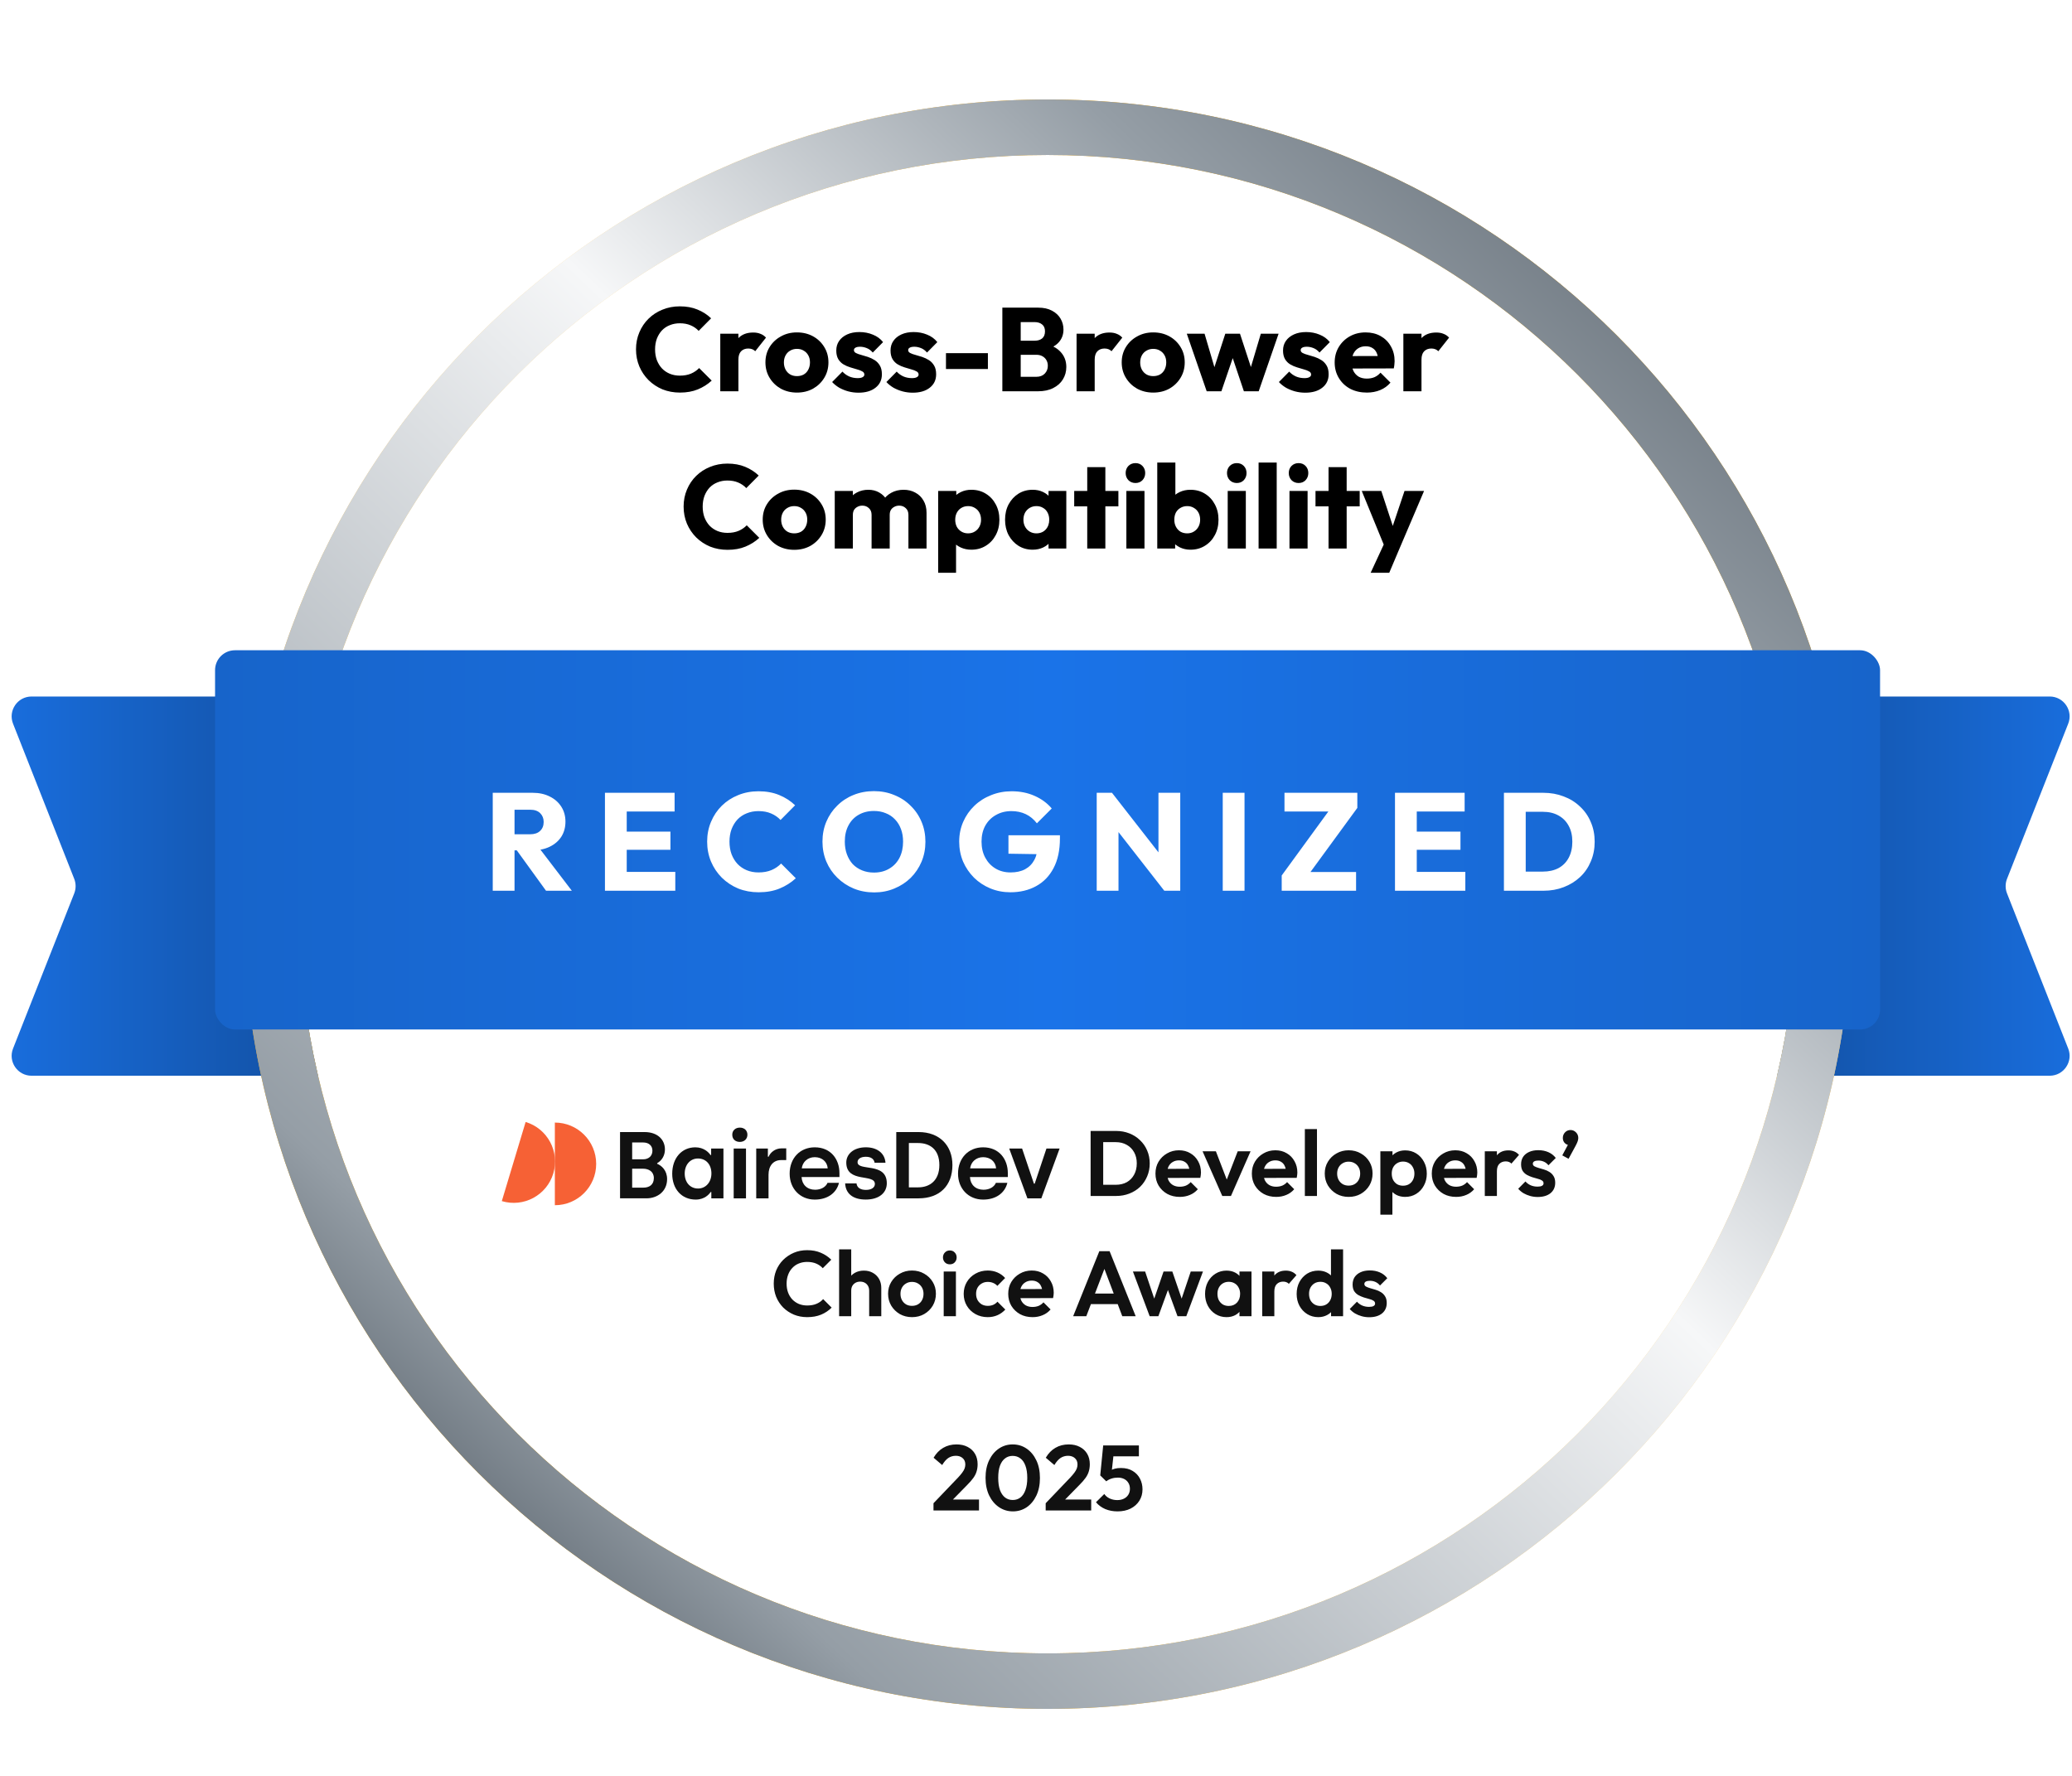 <?xml version="1.0"?>
<svg xmlns="http://www.w3.org/2000/svg" width="224" height="192" viewBox="0 0 224 192" fill="none">
<path d="M50.599 75.303C51.787 75.303 52.75 76.266 52.75 77.454L52.75 114.152C52.75 115.34 51.787 116.303 50.599 116.303L3.411 116.303C1.893 116.303 0.853 114.774 1.41 113.363L8.024 96.592C8.224 96.085 8.224 95.521 8.024 95.014L1.41 78.243C0.853 76.831 1.893 75.303 3.411 75.303L50.599 75.303Z" fill="url(#paint0_linear_5853_171581)"/>
<path d="M174.401 116.303C173.213 116.303 172.25 115.34 172.25 114.152L172.25 77.454C172.25 76.266 173.213 75.303 174.401 75.303L221.589 75.303C223.107 75.303 224.147 76.831 223.59 78.243L216.976 95.013C216.776 95.521 216.776 96.085 216.976 96.592L223.59 113.363C224.147 114.774 223.107 116.303 221.589 116.303L174.401 116.303Z" fill="url(#paint1_linear_5853_171581)"/>
<g filter="url(#filter0_dd_5853_171581)">
<path d="M194.25 91.303C194.25 136.038 157.985 172.303 113.25 172.303C68.515 172.303 32.25 136.038 32.25 91.303C32.25 46.568 68.515 10.303 113.25 10.303C157.985 10.303 194.25 46.568 194.25 91.303Z" fill="white"/>
</g>
<g filter="url(#filter1_dd_5853_171581)">
<path d="M194.25 91.303C194.25 46.568 157.985 10.303 113.25 10.303C68.515 10.303 32.25 46.568 32.25 91.303C32.25 136.038 68.515 172.303 113.25 172.303C157.985 172.303 194.25 136.038 194.25 91.303ZM200.25 91.303C200.25 139.352 161.299 178.303 113.25 178.303C65.201 178.303 26.25 139.352 26.25 91.303C26.25 43.254 65.201 4.303 113.25 4.303C161.299 4.303 200.25 43.254 200.25 91.303Z" fill="url(#paint2_linear_5853_171581)"/>
<path d="M194.25 91.303C194.25 46.568 157.985 10.303 113.25 10.303C68.515 10.303 32.25 46.568 32.25 91.303C32.25 136.038 68.515 172.303 113.25 172.303C157.985 172.303 194.25 136.038 194.25 91.303ZM200.25 91.303C200.25 139.352 161.299 178.303 113.25 178.303C65.201 178.303 26.25 139.352 26.25 91.303C26.25 43.254 65.201 4.303 113.25 4.303C161.299 4.303 200.25 43.254 200.25 91.303Z" fill="url(#paint3_linear_5853_171581)"/>
</g>
<rect x="23.25" y="70.303" width="180" height="41" rx="2.151" fill="url(#paint4_linear_5853_171581)"/>
<path d="M55.07 91.938V90.198H57.305C57.775 90.198 58.135 90.078 58.385 89.838C58.645 89.598 58.775 89.273 58.775 88.863C58.775 88.483 58.65 88.168 58.4 87.918C58.15 87.668 57.79 87.543 57.32 87.543H55.07V85.713H57.59C58.29 85.713 58.905 85.848 59.435 86.118C59.965 86.378 60.38 86.743 60.68 87.213C60.98 87.683 61.13 88.223 61.13 88.833C61.13 89.453 60.98 89.998 60.68 90.468C60.38 90.928 59.96 91.288 59.42 91.548C58.88 91.808 58.245 91.938 57.515 91.938H55.07ZM53.27 96.303V85.713H55.625V96.303H53.27ZM59.03 96.303L55.73 91.743L57.89 91.158L61.82 96.303H59.03ZM65.4 96.303V85.713H67.755V96.303H65.4ZM67.2 96.303V94.263H73.005V96.303H67.2ZM67.2 91.878V89.913H72.48V91.878H67.2ZM67.2 87.738V85.713H72.93V87.738H67.2ZM82.013 96.468C81.223 96.468 80.488 96.333 79.808 96.063C79.138 95.783 78.548 95.393 78.038 94.893C77.538 94.393 77.148 93.813 76.868 93.153C76.588 92.483 76.448 91.763 76.448 90.993C76.448 90.223 76.588 89.508 76.868 88.848C77.148 88.178 77.538 87.598 78.038 87.108C78.538 86.618 79.123 86.238 79.793 85.968C80.473 85.688 81.208 85.548 81.998 85.548C82.838 85.548 83.583 85.683 84.233 85.953C84.893 86.223 85.468 86.593 85.958 87.063L84.383 88.653C84.103 88.353 83.763 88.118 83.363 87.948C82.973 87.778 82.518 87.693 81.998 87.693C81.538 87.693 81.113 87.773 80.723 87.933C80.343 88.083 80.013 88.303 79.733 88.593C79.463 88.883 79.248 89.233 79.088 89.643C78.938 90.053 78.863 90.503 78.863 90.993C78.863 91.493 78.938 91.948 79.088 92.358C79.248 92.768 79.463 93.118 79.733 93.408C80.013 93.698 80.343 93.923 80.723 94.083C81.113 94.243 81.538 94.323 81.998 94.323C82.538 94.323 83.008 94.238 83.408 94.068C83.808 93.898 84.153 93.663 84.443 93.363L86.033 94.953C85.523 95.423 84.938 95.793 84.278 96.063C83.628 96.333 82.873 96.468 82.013 96.468ZM94.51 96.483C93.71 96.483 92.97 96.343 92.29 96.063C91.62 95.783 91.03 95.393 90.52 94.893C90.01 94.393 89.615 93.813 89.335 93.153C89.055 92.483 88.915 91.763 88.915 90.993C88.915 90.213 89.055 89.493 89.335 88.833C89.615 88.173 90.005 87.598 90.505 87.108C91.005 86.608 91.59 86.223 92.26 85.953C92.94 85.673 93.68 85.533 94.48 85.533C95.27 85.533 96 85.673 96.67 85.953C97.35 86.223 97.94 86.608 98.44 87.108C98.95 87.598 99.345 88.178 99.625 88.848C99.905 89.508 100.045 90.228 100.045 91.008C100.045 91.778 99.905 92.498 99.625 93.168C99.345 93.828 98.955 94.408 98.455 94.908C97.955 95.398 97.365 95.783 96.685 96.063C96.015 96.343 95.29 96.483 94.51 96.483ZM94.48 94.338C95.11 94.338 95.66 94.198 96.13 93.918C96.61 93.638 96.98 93.248 97.24 92.748C97.5 92.238 97.63 91.653 97.63 90.993C97.63 90.493 97.555 90.043 97.405 89.643C97.255 89.233 97.04 88.883 96.76 88.593C96.48 88.293 96.145 88.068 95.755 87.918C95.375 87.758 94.95 87.678 94.48 87.678C93.85 87.678 93.295 87.818 92.815 88.098C92.345 88.368 91.98 88.753 91.72 89.253C91.46 89.743 91.33 90.323 91.33 90.993C91.33 91.493 91.405 91.948 91.555 92.358C91.705 92.768 91.915 93.123 92.185 93.423C92.465 93.713 92.8 93.938 93.19 94.098C93.58 94.258 94.01 94.338 94.48 94.338ZM109.232 96.468C108.462 96.468 107.737 96.328 107.057 96.048C106.387 95.768 105.802 95.383 105.302 94.893C104.802 94.393 104.407 93.813 104.117 93.153C103.837 92.483 103.697 91.763 103.697 90.993C103.697 90.223 103.842 89.508 104.132 88.848C104.422 88.188 104.822 87.613 105.332 87.123C105.852 86.623 106.457 86.238 107.147 85.968C107.837 85.688 108.577 85.548 109.367 85.548C110.277 85.548 111.102 85.713 111.842 86.043C112.592 86.373 113.212 86.828 113.702 87.408L112.097 89.013C111.757 88.573 111.357 88.243 110.897 88.023C110.437 87.803 109.917 87.693 109.337 87.693C108.717 87.693 108.162 87.833 107.672 88.113C107.182 88.383 106.797 88.768 106.517 89.268C106.247 89.758 106.112 90.333 106.112 90.993C106.112 91.653 106.247 92.233 106.517 92.733C106.787 93.233 107.157 93.623 107.627 93.903C108.097 94.183 108.637 94.323 109.247 94.323C109.867 94.323 110.392 94.208 110.822 93.978C111.262 93.738 111.597 93.398 111.827 92.958C112.067 92.508 112.187 91.963 112.187 91.323L113.747 92.373L109.022 92.298V90.303H114.587V90.648C114.587 91.918 114.357 92.988 113.897 93.858C113.447 94.718 112.817 95.368 112.007 95.808C111.207 96.248 110.282 96.468 109.232 96.468ZM118.564 96.303V85.713H120.214L120.919 87.828V96.303H118.564ZM125.869 96.303L119.629 88.308L120.214 85.713L126.454 93.708L125.869 96.303ZM125.869 96.303L125.239 94.188V85.713H127.594V96.303H125.869ZM132.188 96.303V85.713H134.543V96.303H132.188ZM138.563 94.653L143.888 87.348H146.738L141.398 94.653H138.563ZM138.563 96.303V94.653L140.123 94.278H146.603V96.303H138.563ZM138.863 87.738V85.713H146.738V87.348L145.148 87.738H138.863ZM150.809 96.303V85.713H153.164V96.303H150.809ZM152.609 96.303V94.263H158.414V96.303H152.609ZM152.609 91.878V89.913H157.889V91.878H152.609ZM152.609 87.738V85.713H158.339V87.738H152.609ZM164.177 96.303V94.233H166.802C167.442 94.233 168.002 94.108 168.482 93.858C168.962 93.598 169.332 93.223 169.592 92.733C169.852 92.243 169.982 91.663 169.982 90.993C169.982 90.323 169.847 89.748 169.577 89.268C169.317 88.788 168.947 88.418 168.467 88.158C167.997 87.898 167.442 87.768 166.802 87.768H164.102V85.713H166.832C167.632 85.713 168.367 85.843 169.037 86.103C169.717 86.353 170.307 86.718 170.807 87.198C171.317 87.668 171.707 88.228 171.977 88.878C172.257 89.518 172.397 90.228 172.397 91.008C172.397 91.778 172.257 92.488 171.977 93.138C171.707 93.788 171.322 94.348 170.822 94.818C170.322 95.288 169.732 95.653 169.052 95.913C168.382 96.173 167.652 96.303 166.862 96.303H164.177ZM162.587 96.303V85.713H164.942V96.303H162.587Z" fill="white"/>
<path d="M118.835 129.303V128.093H120.625C121.078 128.093 121.475 127.999 121.815 127.813C122.155 127.619 122.418 127.349 122.605 127.003C122.798 126.656 122.895 126.246 122.895 125.773C122.895 125.313 122.798 124.913 122.605 124.573C122.411 124.226 122.145 123.959 121.805 123.773C121.465 123.579 121.071 123.483 120.625 123.483H118.805V122.273H120.645C121.165 122.273 121.645 122.359 122.085 122.533C122.531 122.706 122.918 122.953 123.245 123.273C123.578 123.586 123.835 123.956 124.015 124.383C124.201 124.809 124.295 125.276 124.295 125.783C124.295 126.289 124.201 126.759 124.015 127.193C123.835 127.619 123.581 127.993 123.255 128.313C122.928 128.626 122.541 128.869 122.095 129.043C121.655 129.216 121.178 129.303 120.665 129.303H118.835ZM117.905 129.303V122.273H119.265V129.303H117.905ZM127.545 129.403C127.039 129.403 126.589 129.296 126.195 129.083C125.802 128.863 125.489 128.563 125.255 128.183C125.029 127.803 124.915 127.369 124.915 126.883C124.915 126.403 125.025 125.976 125.245 125.603C125.472 125.223 125.779 124.923 126.165 124.703C126.552 124.476 126.982 124.363 127.455 124.363C127.922 124.363 128.332 124.469 128.685 124.683C129.045 124.889 129.325 125.176 129.525 125.543C129.732 125.903 129.835 126.313 129.835 126.773C129.835 126.859 129.829 126.949 129.815 127.043C129.809 127.129 129.792 127.229 129.765 127.343L125.705 127.353V126.373L129.155 126.363L128.625 126.773C128.612 126.486 128.559 126.246 128.465 126.053C128.379 125.859 128.249 125.713 128.075 125.613C127.909 125.506 127.702 125.453 127.455 125.453C127.195 125.453 126.969 125.513 126.775 125.633C126.582 125.746 126.432 125.909 126.325 126.123C126.225 126.329 126.175 126.576 126.175 126.863C126.175 127.156 126.229 127.413 126.335 127.633C126.449 127.846 126.609 128.013 126.815 128.133C127.022 128.246 127.262 128.303 127.535 128.303C127.782 128.303 128.005 128.263 128.205 128.183C128.405 128.096 128.579 127.969 128.725 127.803L129.495 128.573C129.262 128.846 128.975 129.053 128.635 129.193C128.302 129.333 127.939 129.403 127.545 129.403ZM132.137 129.303L130.007 124.473H131.447L132.977 128.453H132.267L133.807 124.473H135.197L133.077 129.303H132.137ZM137.965 129.403C137.459 129.403 137.009 129.296 136.615 129.083C136.222 128.863 135.909 128.563 135.675 128.183C135.449 127.803 135.335 127.369 135.335 126.883C135.335 126.403 135.445 125.976 135.665 125.603C135.892 125.223 136.199 124.923 136.585 124.703C136.972 124.476 137.402 124.363 137.875 124.363C138.342 124.363 138.752 124.469 139.105 124.683C139.465 124.889 139.745 125.176 139.945 125.543C140.152 125.903 140.255 126.313 140.255 126.773C140.255 126.859 140.249 126.949 140.235 127.043C140.229 127.129 140.212 127.229 140.185 127.343L136.125 127.353V126.373L139.575 126.363L139.045 126.773C139.032 126.486 138.979 126.246 138.885 126.053C138.799 125.859 138.669 125.713 138.495 125.613C138.329 125.506 138.122 125.453 137.875 125.453C137.615 125.453 137.389 125.513 137.195 125.633C137.002 125.746 136.852 125.909 136.745 126.123C136.645 126.329 136.595 126.576 136.595 126.863C136.595 127.156 136.649 127.413 136.755 127.633C136.869 127.846 137.029 128.013 137.235 128.133C137.442 128.246 137.682 128.303 137.955 128.303C138.202 128.303 138.425 128.263 138.625 128.183C138.825 128.096 138.999 127.969 139.145 127.803L139.915 128.573C139.682 128.846 139.395 129.053 139.055 129.193C138.722 129.333 138.359 129.403 137.965 129.403ZM141.065 129.303V122.073H142.375V129.303H141.065ZM145.806 129.403C145.319 129.403 144.879 129.293 144.486 129.073C144.099 128.846 143.789 128.543 143.556 128.163C143.329 127.776 143.216 127.346 143.216 126.873C143.216 126.399 143.329 125.976 143.556 125.603C143.783 125.223 144.093 124.923 144.486 124.703C144.879 124.476 145.316 124.363 145.796 124.363C146.289 124.363 146.729 124.476 147.116 124.703C147.509 124.923 147.819 125.223 148.046 125.603C148.273 125.976 148.386 126.399 148.386 126.873C148.386 127.346 148.273 127.776 148.046 128.163C147.819 128.543 147.509 128.846 147.116 129.073C146.729 129.293 146.293 129.403 145.806 129.403ZM145.796 128.183C146.043 128.183 146.259 128.129 146.446 128.023C146.639 127.909 146.786 127.756 146.886 127.563C146.993 127.363 147.046 127.136 147.046 126.883C147.046 126.629 146.993 126.406 146.886 126.213C146.779 126.019 146.633 125.869 146.446 125.763C146.259 125.649 146.043 125.593 145.796 125.593C145.556 125.593 145.343 125.649 145.156 125.763C144.969 125.869 144.823 126.019 144.716 126.213C144.609 126.406 144.556 126.629 144.556 126.883C144.556 127.136 144.609 127.363 144.716 127.563C144.823 127.756 144.969 127.909 145.156 128.023C145.343 128.129 145.556 128.183 145.796 128.183ZM151.909 129.403C151.563 129.403 151.249 129.333 150.969 129.193C150.689 129.046 150.466 128.849 150.299 128.603C150.133 128.356 150.043 128.073 150.029 127.753V126.043C150.043 125.723 150.133 125.439 150.299 125.193C150.473 124.939 150.696 124.739 150.969 124.593C151.249 124.446 151.563 124.373 151.909 124.373C152.356 124.373 152.756 124.483 153.109 124.703C153.463 124.923 153.739 125.223 153.939 125.603C154.146 125.983 154.249 126.413 154.249 126.893C154.249 127.366 154.146 127.793 153.939 128.173C153.739 128.553 153.463 128.853 153.109 129.073C152.756 129.293 152.356 129.403 151.909 129.403ZM149.229 131.323V124.473H150.539V125.743L150.319 126.913L150.529 128.083V131.323H149.229ZM151.679 128.193C151.919 128.193 152.133 128.139 152.319 128.033C152.506 127.919 152.649 127.766 152.749 127.573C152.856 127.373 152.909 127.143 152.909 126.883C152.909 126.629 152.856 126.406 152.749 126.213C152.649 126.013 152.506 125.859 152.319 125.753C152.133 125.639 151.919 125.583 151.679 125.583C151.446 125.583 151.236 125.639 151.049 125.753C150.863 125.859 150.716 126.013 150.609 126.213C150.509 126.406 150.459 126.629 150.459 126.883C150.459 127.143 150.509 127.373 150.609 127.573C150.716 127.766 150.859 127.919 151.039 128.033C151.226 128.139 151.439 128.193 151.679 128.193ZM157.418 129.403C156.912 129.403 156.462 129.296 156.068 129.083C155.675 128.863 155.362 128.563 155.128 128.183C154.902 127.803 154.788 127.369 154.788 126.883C154.788 126.403 154.898 125.976 155.118 125.603C155.345 125.223 155.652 124.923 156.038 124.703C156.425 124.476 156.855 124.363 157.328 124.363C157.795 124.363 158.205 124.469 158.558 124.683C158.918 124.889 159.198 125.176 159.398 125.543C159.605 125.903 159.708 126.313 159.708 126.773C159.708 126.859 159.702 126.949 159.688 127.043C159.682 127.129 159.665 127.229 159.638 127.343L155.578 127.353V126.373L159.028 126.363L158.498 126.773C158.485 126.486 158.432 126.246 158.338 126.053C158.252 125.859 158.122 125.713 157.948 125.613C157.782 125.506 157.575 125.453 157.328 125.453C157.068 125.453 156.842 125.513 156.648 125.633C156.455 125.746 156.305 125.909 156.198 126.123C156.098 126.329 156.048 126.576 156.048 126.863C156.048 127.156 156.102 127.413 156.208 127.633C156.322 127.846 156.482 128.013 156.688 128.133C156.895 128.246 157.135 128.303 157.408 128.303C157.655 128.303 157.878 128.263 158.078 128.183C158.278 128.096 158.452 127.969 158.598 127.803L159.368 128.573C159.135 128.846 158.848 129.053 158.508 129.193C158.175 129.333 157.812 129.403 157.418 129.403ZM160.518 129.303V124.473H161.828V129.303H160.518ZM161.828 126.633L161.318 126.293C161.378 125.699 161.552 125.233 161.838 124.893C162.125 124.546 162.538 124.373 163.078 124.373C163.312 124.373 163.522 124.413 163.708 124.493C163.895 124.566 164.065 124.689 164.218 124.863L163.398 125.803C163.325 125.723 163.235 125.663 163.128 125.623C163.028 125.583 162.912 125.563 162.778 125.563C162.498 125.563 162.268 125.653 162.088 125.833C161.915 126.006 161.828 126.273 161.828 126.633ZM166.231 129.413C165.958 129.413 165.688 129.376 165.421 129.303C165.161 129.229 164.921 129.129 164.701 129.003C164.481 128.869 164.291 128.709 164.131 128.523L164.911 127.733C165.078 127.919 165.271 128.059 165.491 128.153C165.711 128.246 165.955 128.293 166.221 128.293C166.435 128.293 166.595 128.263 166.701 128.203C166.815 128.143 166.871 128.053 166.871 127.933C166.871 127.799 166.811 127.696 166.691 127.623C166.578 127.549 166.428 127.489 166.241 127.443C166.055 127.389 165.858 127.333 165.651 127.273C165.451 127.206 165.258 127.123 165.071 127.023C164.885 126.916 164.731 126.773 164.611 126.593C164.498 126.406 164.441 126.166 164.441 125.873C164.441 125.566 164.515 125.299 164.661 125.073C164.815 124.846 165.031 124.669 165.311 124.543C165.591 124.416 165.921 124.353 166.301 124.353C166.701 124.353 167.061 124.423 167.381 124.563C167.708 124.703 167.978 124.913 168.191 125.193L167.401 125.983C167.255 125.803 167.088 125.673 166.901 125.593C166.721 125.513 166.525 125.473 166.311 125.473C166.118 125.473 165.968 125.503 165.861 125.563C165.761 125.623 165.711 125.706 165.711 125.813C165.711 125.933 165.768 126.026 165.881 126.093C166.001 126.159 166.155 126.219 166.341 126.273C166.528 126.319 166.721 126.376 166.921 126.443C167.128 126.503 167.321 126.589 167.501 126.703C167.688 126.816 167.838 126.966 167.951 127.153C168.071 127.339 168.131 127.579 168.131 127.873C168.131 128.346 167.961 128.723 167.621 129.003C167.281 129.276 166.818 129.413 166.231 129.413ZM168.895 124.913L169.595 123.603L170.015 123.483C169.968 123.576 169.915 123.653 169.855 123.713C169.795 123.766 169.725 123.793 169.645 123.793C169.471 123.793 169.311 123.723 169.165 123.583C169.025 123.436 168.955 123.253 168.955 123.033C168.955 122.793 169.035 122.589 169.195 122.423C169.355 122.256 169.551 122.173 169.785 122.173C170.011 122.173 170.208 122.256 170.375 122.423C170.541 122.589 170.625 122.793 170.625 123.033C170.625 123.126 170.605 123.239 170.565 123.373C170.525 123.499 170.451 123.663 170.345 123.863L169.575 125.283L168.895 124.913ZM87.258 142.403C86.745 142.403 86.268 142.313 85.828 142.133C85.388 141.946 85.002 141.689 84.668 141.363C84.342 141.029 84.088 140.643 83.908 140.203C83.735 139.763 83.648 139.289 83.648 138.783C83.648 138.276 83.735 137.803 83.908 137.363C84.088 136.923 84.342 136.539 84.668 136.213C85.002 135.886 85.385 135.629 85.818 135.443C86.258 135.256 86.738 135.163 87.258 135.163C87.818 135.163 88.312 135.256 88.738 135.443C89.165 135.623 89.542 135.873 89.868 136.193L88.948 137.113C88.755 136.899 88.518 136.733 88.238 136.613C87.958 136.493 87.632 136.433 87.258 136.433C86.932 136.433 86.632 136.489 86.358 136.603C86.092 136.709 85.858 136.869 85.658 137.083C85.458 137.289 85.305 137.539 85.198 137.833C85.092 138.119 85.038 138.436 85.038 138.783C85.038 139.136 85.092 139.456 85.198 139.743C85.305 140.029 85.458 140.279 85.658 140.493C85.858 140.699 86.092 140.859 86.358 140.973C86.632 141.086 86.932 141.143 87.258 141.143C87.652 141.143 87.988 141.083 88.268 140.963C88.555 140.843 88.795 140.673 88.988 140.453L89.908 141.373C89.582 141.699 89.202 141.953 88.768 142.133C88.335 142.313 87.832 142.403 87.258 142.403ZM93.964 142.303V139.533C93.964 139.246 93.874 139.013 93.694 138.833C93.514 138.653 93.281 138.563 92.994 138.563C92.807 138.563 92.641 138.603 92.494 138.683C92.347 138.763 92.231 138.876 92.144 139.023C92.064 139.169 92.024 139.339 92.024 139.533L91.514 139.273C91.514 138.893 91.594 138.563 91.754 138.283C91.914 137.996 92.134 137.773 92.414 137.613C92.701 137.453 93.027 137.373 93.394 137.373C93.76 137.373 94.084 137.453 94.364 137.613C94.65 137.773 94.874 137.993 95.034 138.273C95.194 138.553 95.274 138.876 95.274 139.243V142.303H93.964ZM90.714 142.303V135.073H92.024V142.303H90.714ZM98.599 142.403C98.112 142.403 97.672 142.293 97.279 142.073C96.892 141.846 96.582 141.543 96.349 141.163C96.122 140.776 96.009 140.346 96.009 139.873C96.009 139.399 96.122 138.976 96.349 138.603C96.576 138.223 96.886 137.923 97.279 137.703C97.672 137.476 98.109 137.363 98.589 137.363C99.082 137.363 99.522 137.476 99.909 137.703C100.302 137.923 100.612 138.223 100.839 138.603C101.066 138.976 101.179 139.399 101.179 139.873C101.179 140.346 101.066 140.776 100.839 141.163C100.612 141.543 100.302 141.846 99.909 142.073C99.522 142.293 99.086 142.403 98.599 142.403ZM98.589 141.183C98.836 141.183 99.052 141.129 99.239 141.023C99.432 140.909 99.579 140.756 99.679 140.563C99.786 140.363 99.839 140.136 99.839 139.883C99.839 139.629 99.786 139.406 99.679 139.213C99.572 139.019 99.426 138.869 99.239 138.763C99.052 138.649 98.836 138.593 98.589 138.593C98.349 138.593 98.136 138.649 97.949 138.763C97.762 138.869 97.616 139.019 97.509 139.213C97.402 139.406 97.349 139.629 97.349 139.883C97.349 140.136 97.402 140.363 97.509 140.563C97.616 140.756 97.762 140.909 97.949 141.023C98.136 141.129 98.349 141.183 98.589 141.183ZM102.022 142.303V137.473H103.342V142.303H102.022ZM102.682 136.693C102.469 136.693 102.292 136.623 102.152 136.483C102.012 136.336 101.942 136.156 101.942 135.943C101.942 135.736 102.012 135.559 102.152 135.413C102.292 135.266 102.469 135.193 102.682 135.193C102.902 135.193 103.079 135.266 103.212 135.413C103.352 135.559 103.422 135.736 103.422 135.943C103.422 136.156 103.352 136.336 103.212 136.483C103.079 136.623 102.902 136.693 102.682 136.693ZM106.783 142.403C106.29 142.403 105.846 142.293 105.453 142.073C105.06 141.853 104.75 141.553 104.523 141.173C104.296 140.793 104.183 140.366 104.183 139.893C104.183 139.413 104.296 138.983 104.523 138.603C104.75 138.223 105.06 137.923 105.453 137.703C105.853 137.476 106.296 137.363 106.783 137.363C107.163 137.363 107.513 137.433 107.833 137.573C108.153 137.713 108.43 137.913 108.663 138.173L107.823 139.023C107.696 138.883 107.543 138.776 107.363 138.703C107.19 138.629 106.996 138.593 106.783 138.593C106.543 138.593 106.326 138.649 106.133 138.763C105.946 138.869 105.796 139.019 105.683 139.213C105.576 139.399 105.523 139.623 105.523 139.883C105.523 140.136 105.576 140.363 105.683 140.563C105.796 140.756 105.946 140.909 106.133 141.023C106.326 141.129 106.543 141.183 106.783 141.183C107.003 141.183 107.2 141.146 107.373 141.073C107.553 140.993 107.706 140.879 107.833 140.733L108.683 141.583C108.436 141.849 108.153 142.053 107.833 142.193C107.513 142.333 107.163 142.403 106.783 142.403ZM111.627 142.403C111.121 142.403 110.671 142.296 110.277 142.083C109.884 141.863 109.571 141.563 109.337 141.183C109.111 140.803 108.997 140.369 108.997 139.883C108.997 139.403 109.107 138.976 109.327 138.603C109.554 138.223 109.861 137.923 110.247 137.703C110.634 137.476 111.064 137.363 111.537 137.363C112.004 137.363 112.414 137.469 112.767 137.683C113.127 137.889 113.407 138.176 113.607 138.543C113.814 138.903 113.917 139.313 113.917 139.773C113.917 139.859 113.911 139.949 113.897 140.043C113.891 140.129 113.874 140.229 113.847 140.343L109.787 140.353V139.373L113.237 139.363L112.707 139.773C112.694 139.486 112.641 139.246 112.547 139.053C112.461 138.859 112.331 138.713 112.157 138.613C111.991 138.506 111.784 138.453 111.537 138.453C111.277 138.453 111.051 138.513 110.857 138.633C110.664 138.746 110.514 138.909 110.407 139.123C110.307 139.329 110.257 139.576 110.257 139.863C110.257 140.156 110.311 140.413 110.417 140.633C110.531 140.846 110.691 141.013 110.897 141.133C111.104 141.246 111.344 141.303 111.617 141.303C111.864 141.303 112.087 141.263 112.287 141.183C112.487 141.096 112.661 140.969 112.807 140.803L113.577 141.573C113.344 141.846 113.057 142.053 112.717 142.193C112.384 142.333 112.021 142.403 111.627 142.403ZM116.017 142.303L118.847 135.273H119.957L122.777 142.303H121.327L119.147 136.533H119.647L117.437 142.303H116.017ZM117.517 140.993V139.853H121.297V140.993H117.517ZM124.289 142.303L122.479 137.473H123.799L124.979 140.983L124.579 140.993L125.789 137.473H126.739L127.949 140.993L127.549 140.983L128.729 137.473H130.049L128.249 142.303H127.299L126.079 138.963H126.449L125.229 142.303H124.289ZM132.597 142.403C132.157 142.403 131.76 142.293 131.407 142.073C131.054 141.853 130.777 141.553 130.577 141.173C130.377 140.793 130.277 140.366 130.277 139.893C130.277 139.413 130.377 138.983 130.577 138.603C130.777 138.223 131.054 137.923 131.407 137.703C131.76 137.483 132.157 137.373 132.597 137.373C132.944 137.373 133.254 137.443 133.527 137.583C133.8 137.723 134.017 137.919 134.177 138.173C134.344 138.419 134.434 138.699 134.447 139.013V140.753C134.434 141.073 134.344 141.356 134.177 141.603C134.017 141.849 133.8 142.046 133.527 142.193C133.254 142.333 132.944 142.403 132.597 142.403ZM132.837 141.193C133.204 141.193 133.5 141.073 133.727 140.833C133.954 140.586 134.067 140.269 134.067 139.883C134.067 139.629 134.014 139.406 133.907 139.213C133.807 139.013 133.664 138.859 133.477 138.753C133.297 138.639 133.084 138.583 132.837 138.583C132.597 138.583 132.384 138.639 132.197 138.753C132.017 138.859 131.874 139.013 131.767 139.213C131.667 139.406 131.617 139.629 131.617 139.883C131.617 140.143 131.667 140.373 131.767 140.573C131.874 140.766 132.017 140.919 132.197 141.033C132.384 141.139 132.597 141.193 132.837 141.193ZM133.997 142.303V141.003L134.207 139.823L133.997 138.663V137.473H135.297V142.303H133.997ZM136.456 142.303V137.473H137.766V142.303H136.456ZM137.766 139.633L137.256 139.293C137.316 138.699 137.489 138.233 137.776 137.893C138.063 137.546 138.476 137.373 139.016 137.373C139.249 137.373 139.459 137.413 139.646 137.493C139.833 137.566 140.003 137.689 140.156 137.863L139.336 138.803C139.263 138.723 139.173 138.663 139.066 138.623C138.966 138.583 138.849 138.563 138.716 138.563C138.436 138.563 138.206 138.653 138.026 138.833C137.853 139.006 137.766 139.273 137.766 139.633ZM142.519 142.403C142.073 142.403 141.673 142.293 141.319 142.073C140.966 141.853 140.686 141.553 140.479 141.173C140.279 140.793 140.179 140.366 140.179 139.893C140.179 139.413 140.279 138.983 140.479 138.603C140.686 138.223 140.963 137.923 141.309 137.703C141.663 137.483 142.066 137.373 142.519 137.373C142.866 137.373 143.176 137.443 143.449 137.583C143.729 137.723 143.953 137.919 144.119 138.173C144.293 138.419 144.386 138.699 144.399 139.013V140.733C144.386 141.046 144.296 141.329 144.129 141.583C143.963 141.836 143.739 142.036 143.459 142.183C143.179 142.329 142.866 142.403 142.519 142.403ZM142.739 141.193C142.986 141.193 143.199 141.139 143.379 141.033C143.566 140.919 143.709 140.766 143.809 140.573C143.916 140.373 143.969 140.143 143.969 139.883C143.969 139.629 143.916 139.406 143.809 139.213C143.709 139.013 143.566 138.859 143.379 138.753C143.199 138.639 142.989 138.583 142.749 138.583C142.503 138.583 142.286 138.639 142.099 138.753C141.919 138.866 141.776 139.019 141.669 139.213C141.569 139.406 141.519 139.629 141.519 139.883C141.519 140.143 141.569 140.373 141.669 140.573C141.776 140.766 141.923 140.919 142.109 141.033C142.296 141.139 142.506 141.193 142.739 141.193ZM145.199 142.303H143.899V141.003L144.109 139.823L143.889 138.663V135.073H145.199V142.303ZM148.018 142.413C147.745 142.413 147.475 142.376 147.208 142.303C146.948 142.229 146.708 142.129 146.488 142.003C146.268 141.869 146.078 141.709 145.918 141.523L146.698 140.733C146.865 140.919 147.058 141.059 147.278 141.153C147.498 141.246 147.742 141.293 148.008 141.293C148.222 141.293 148.382 141.263 148.488 141.203C148.602 141.143 148.658 141.053 148.658 140.933C148.658 140.799 148.598 140.696 148.478 140.623C148.365 140.549 148.215 140.489 148.028 140.443C147.842 140.389 147.645 140.333 147.438 140.273C147.238 140.206 147.045 140.123 146.858 140.023C146.672 139.916 146.518 139.773 146.398 139.593C146.285 139.406 146.228 139.166 146.228 138.873C146.228 138.566 146.302 138.299 146.448 138.073C146.602 137.846 146.818 137.669 147.098 137.543C147.378 137.416 147.708 137.353 148.088 137.353C148.488 137.353 148.848 137.423 149.168 137.563C149.495 137.703 149.765 137.913 149.978 138.193L149.188 138.983C149.042 138.803 148.875 138.673 148.688 138.593C148.508 138.513 148.312 138.473 148.098 138.473C147.905 138.473 147.755 138.503 147.648 138.563C147.548 138.623 147.498 138.706 147.498 138.813C147.498 138.933 147.555 139.026 147.668 139.093C147.788 139.159 147.942 139.219 148.128 139.273C148.315 139.319 148.508 139.376 148.708 139.443C148.915 139.503 149.108 139.589 149.288 139.703C149.475 139.816 149.625 139.966 149.738 140.153C149.858 140.339 149.918 140.579 149.918 140.873C149.918 141.346 149.748 141.723 149.408 142.003C149.068 142.276 148.605 142.413 148.018 142.413Z" fill="#111111"/>
<path d="M100.918 162.523L103.568 159.753C103.755 159.553 103.905 159.376 104.018 159.223C104.138 159.063 104.225 158.913 104.278 158.773C104.332 158.626 104.358 158.479 104.358 158.333C104.358 158.039 104.262 157.809 104.068 157.643C103.882 157.476 103.638 157.393 103.338 157.393C103.032 157.393 102.758 157.473 102.518 157.633C102.285 157.793 102.065 158.046 101.858 158.393L100.928 157.603C101.208 157.129 101.555 156.773 101.968 156.533C102.388 156.286 102.868 156.163 103.408 156.163C103.868 156.163 104.268 156.253 104.608 156.433C104.955 156.613 105.222 156.863 105.408 157.183C105.595 157.503 105.688 157.876 105.688 158.303C105.688 158.589 105.652 158.849 105.578 159.083C105.512 159.316 105.395 159.549 105.228 159.783C105.068 160.009 104.845 160.266 104.558 160.553L102.628 162.523H100.918ZM100.918 163.303V162.523L102.078 162.123H105.838V163.303H100.918ZM109.506 163.403C108.952 163.403 108.452 163.253 108.006 162.953C107.559 162.653 107.202 162.229 106.936 161.683C106.676 161.136 106.546 160.499 106.546 159.773C106.546 159.046 106.676 158.413 106.936 157.873C107.196 157.333 107.546 156.913 107.986 156.613C108.432 156.313 108.929 156.163 109.476 156.163C110.036 156.163 110.536 156.313 110.976 156.613C111.422 156.913 111.776 157.336 112.036 157.883C112.296 158.423 112.426 159.059 112.426 159.793C112.426 160.519 112.296 161.156 112.036 161.703C111.776 162.243 111.426 162.663 110.986 162.963C110.546 163.256 110.052 163.403 109.506 163.403ZM109.486 162.173C109.806 162.173 110.082 162.083 110.316 161.903C110.549 161.723 110.729 161.456 110.856 161.103C110.989 160.749 111.056 160.309 111.056 159.783C111.056 159.256 110.989 158.816 110.856 158.463C110.729 158.109 110.546 157.846 110.306 157.673C110.072 157.493 109.796 157.403 109.476 157.403C109.162 157.403 108.889 157.493 108.656 157.673C108.422 157.846 108.239 158.109 108.106 158.463C107.979 158.809 107.916 159.246 107.916 159.773C107.916 160.306 107.979 160.749 108.106 161.103C108.239 161.456 108.422 161.723 108.656 161.903C108.889 162.083 109.166 162.173 109.486 162.173ZM113.047 162.523L115.697 159.753C115.884 159.553 116.034 159.376 116.147 159.223C116.267 159.063 116.354 158.913 116.407 158.773C116.46 158.626 116.487 158.479 116.487 158.333C116.487 158.039 116.39 157.809 116.197 157.643C116.01 157.476 115.767 157.393 115.467 157.393C115.16 157.393 114.887 157.473 114.647 157.633C114.414 157.793 114.194 158.046 113.987 158.393L113.057 157.603C113.337 157.129 113.684 156.773 114.097 156.533C114.517 156.286 114.997 156.163 115.537 156.163C115.997 156.163 116.397 156.253 116.737 156.433C117.084 156.613 117.35 156.863 117.537 157.183C117.724 157.503 117.817 157.876 117.817 158.303C117.817 158.589 117.78 158.849 117.707 159.083C117.64 159.316 117.524 159.549 117.357 159.783C117.197 160.009 116.974 160.266 116.687 160.553L114.757 162.523H113.047ZM113.047 163.303V162.523L114.207 162.123H117.967V163.303H113.047ZM120.814 163.403C120.328 163.403 119.884 163.319 119.484 163.153C119.084 162.979 118.751 162.733 118.484 162.413L119.384 161.523C119.518 161.723 119.708 161.883 119.954 162.003C120.208 162.123 120.484 162.183 120.784 162.183C121.058 162.183 121.294 162.133 121.494 162.033C121.701 161.933 121.861 161.793 121.974 161.613C122.094 161.426 122.154 161.209 122.154 160.963C122.154 160.703 122.094 160.483 121.974 160.303C121.861 160.123 121.708 159.986 121.514 159.893C121.321 159.799 121.104 159.753 120.864 159.753C120.611 159.753 120.381 159.786 120.174 159.853C119.974 159.913 119.781 160.013 119.594 160.153L119.674 159.293C119.801 159.159 119.934 159.053 120.074 158.973C120.214 158.886 120.371 158.823 120.544 158.783C120.724 158.736 120.934 158.713 121.174 158.713C121.688 158.713 122.114 158.819 122.454 159.033C122.801 159.239 123.064 159.519 123.244 159.873C123.424 160.219 123.514 160.603 123.514 161.023C123.514 161.483 123.401 161.893 123.174 162.253C122.948 162.613 122.631 162.896 122.224 163.103C121.824 163.303 121.354 163.403 120.814 163.403ZM119.594 160.153L118.944 159.513L119.264 156.273H120.494L120.134 159.563L119.594 160.153ZM119.474 157.453L119.264 156.273H123.124V157.453H119.474Z" fill="#111111"/>
<path d="M73.509 42.444C72.834 42.444 72.207 42.328 71.626 42.098C71.054 41.859 70.55 41.526 70.115 41.099C69.688 40.672 69.355 40.177 69.116 39.614C68.877 39.041 68.758 38.427 68.758 37.769C68.758 37.112 68.877 36.502 69.116 35.938C69.355 35.366 69.688 34.871 70.115 34.453C70.542 34.034 71.041 33.71 71.613 33.48C72.194 33.24 72.821 33.121 73.496 33.121C74.213 33.121 74.849 33.236 75.404 33.467C75.967 33.697 76.458 34.013 76.877 34.414L75.532 35.772C75.293 35.516 75.003 35.315 74.661 35.17C74.328 35.025 73.94 34.952 73.496 34.952C73.103 34.952 72.74 35.02 72.407 35.157C72.083 35.285 71.801 35.473 71.562 35.721C71.332 35.968 71.148 36.267 71.011 36.617C70.883 36.967 70.819 37.351 70.819 37.769C70.819 38.196 70.883 38.585 71.011 38.935C71.148 39.285 71.332 39.584 71.562 39.831C71.801 40.079 72.083 40.271 72.407 40.407C72.74 40.544 73.103 40.612 73.496 40.612C73.957 40.612 74.358 40.54 74.7 40.395C75.041 40.249 75.336 40.049 75.583 39.793L76.941 41.15C76.505 41.551 76.006 41.867 75.442 42.098C74.887 42.328 74.243 42.444 73.509 42.444ZM77.868 42.303V36.079H79.828V42.303H77.868ZM79.828 38.884L79.008 38.243C79.17 37.518 79.444 36.954 79.828 36.553C80.212 36.152 80.746 35.951 81.428 35.951C81.727 35.951 81.988 35.998 82.21 36.092C82.44 36.177 82.641 36.314 82.811 36.502L81.646 37.974C81.561 37.88 81.454 37.808 81.326 37.757C81.198 37.705 81.053 37.68 80.891 37.68C80.566 37.68 80.306 37.782 80.109 37.987C79.922 38.184 79.828 38.482 79.828 38.884ZM86.155 42.444C85.515 42.444 84.934 42.303 84.413 42.021C83.901 41.731 83.496 41.338 83.197 40.843C82.898 40.348 82.749 39.793 82.749 39.178C82.749 38.563 82.898 38.013 83.197 37.526C83.496 37.039 83.901 36.655 84.413 36.374C84.926 36.083 85.506 35.938 86.155 35.938C86.804 35.938 87.384 36.079 87.897 36.361C88.409 36.642 88.814 37.031 89.113 37.526C89.412 38.013 89.561 38.563 89.561 39.178C89.561 39.793 89.412 40.348 89.113 40.843C88.814 41.338 88.409 41.731 87.897 42.021C87.384 42.303 86.804 42.444 86.155 42.444ZM86.155 40.664C86.437 40.664 86.684 40.604 86.898 40.484C87.111 40.356 87.273 40.181 87.384 39.959C87.504 39.729 87.564 39.468 87.564 39.178C87.564 38.888 87.504 38.636 87.384 38.422C87.265 38.201 87.098 38.03 86.885 37.91C86.68 37.782 86.437 37.718 86.155 37.718C85.882 37.718 85.638 37.782 85.425 37.91C85.212 38.03 85.045 38.201 84.926 38.422C84.806 38.645 84.746 38.901 84.746 39.191C84.746 39.473 84.806 39.729 84.926 39.959C85.045 40.181 85.212 40.356 85.425 40.484C85.638 40.604 85.882 40.664 86.155 40.664ZM92.803 42.456C92.436 42.456 92.073 42.41 91.715 42.316C91.365 42.222 91.036 42.089 90.729 41.919C90.43 41.739 90.174 41.534 89.96 41.304L91.075 40.177C91.279 40.399 91.523 40.574 91.805 40.702C92.086 40.822 92.394 40.881 92.727 40.881C92.957 40.881 93.132 40.847 93.252 40.779C93.38 40.711 93.444 40.617 93.444 40.497C93.444 40.343 93.367 40.228 93.213 40.151C93.068 40.066 92.88 39.993 92.65 39.934C92.419 39.865 92.176 39.793 91.92 39.716C91.664 39.639 91.42 39.532 91.19 39.396C90.959 39.259 90.772 39.071 90.626 38.832C90.481 38.585 90.409 38.273 90.409 37.898C90.409 37.496 90.511 37.151 90.716 36.86C90.921 36.561 91.211 36.327 91.587 36.156C91.963 35.985 92.402 35.9 92.906 35.9C93.435 35.9 93.922 35.994 94.366 36.181C94.818 36.361 95.185 36.63 95.467 36.988L94.353 38.115C94.157 37.885 93.935 37.722 93.687 37.629C93.448 37.535 93.213 37.488 92.983 37.488C92.761 37.488 92.594 37.522 92.483 37.59C92.372 37.65 92.317 37.74 92.317 37.859C92.317 37.987 92.389 38.09 92.534 38.166C92.68 38.243 92.867 38.312 93.098 38.371C93.328 38.431 93.572 38.504 93.828 38.589C94.084 38.674 94.327 38.79 94.558 38.935C94.788 39.08 94.976 39.276 95.121 39.524C95.266 39.763 95.339 40.079 95.339 40.471C95.339 41.078 95.109 41.56 94.647 41.919C94.195 42.277 93.58 42.456 92.803 42.456ZM98.669 42.456C98.302 42.456 97.939 42.41 97.58 42.316C97.23 42.222 96.901 42.089 96.594 41.919C96.295 41.739 96.039 41.534 95.826 41.304L96.94 40.177C97.145 40.399 97.388 40.574 97.67 40.702C97.951 40.822 98.259 40.881 98.592 40.881C98.822 40.881 98.997 40.847 99.117 40.779C99.245 40.711 99.309 40.617 99.309 40.497C99.309 40.343 99.232 40.228 99.078 40.151C98.933 40.066 98.745 39.993 98.515 39.934C98.284 39.865 98.041 39.793 97.785 39.716C97.529 39.639 97.286 39.532 97.055 39.396C96.825 39.259 96.637 39.071 96.492 38.832C96.347 38.585 96.274 38.273 96.274 37.898C96.274 37.496 96.376 37.151 96.581 36.86C96.786 36.561 97.076 36.327 97.452 36.156C97.828 35.985 98.267 35.9 98.771 35.9C99.3 35.9 99.787 35.994 100.231 36.181C100.683 36.361 101.05 36.63 101.332 36.988L100.218 38.115C100.022 37.885 99.8 37.722 99.552 37.629C99.313 37.535 99.078 37.488 98.848 37.488C98.626 37.488 98.459 37.522 98.349 37.59C98.237 37.65 98.182 37.74 98.182 37.859C98.182 37.987 98.254 38.09 98.4 38.166C98.545 38.243 98.733 38.312 98.963 38.371C99.194 38.431 99.437 38.504 99.693 38.589C99.949 38.674 100.193 38.79 100.423 38.935C100.654 39.08 100.841 39.276 100.986 39.524C101.132 39.763 101.204 40.079 101.204 40.471C101.204 41.078 100.974 41.56 100.513 41.919C100.06 42.277 99.445 42.456 98.669 42.456ZM102.267 39.895V38.179H106.8V39.895H102.267ZM109.898 42.303V40.74H112.024C112.417 40.74 112.724 40.625 112.946 40.395C113.168 40.164 113.279 39.882 113.279 39.55C113.279 39.319 113.228 39.114 113.125 38.935C113.023 38.755 112.878 38.615 112.69 38.512C112.511 38.41 112.289 38.358 112.024 38.358H109.898V36.835H111.858C112.191 36.835 112.46 36.754 112.664 36.591C112.869 36.421 112.972 36.164 112.972 35.823C112.972 35.49 112.869 35.242 112.664 35.08C112.46 34.91 112.191 34.824 111.858 34.824H109.898V33.262H112.242C112.822 33.262 113.313 33.368 113.715 33.582C114.124 33.795 114.436 34.081 114.649 34.44C114.863 34.798 114.97 35.196 114.97 35.631C114.97 36.186 114.79 36.655 114.432 37.039C114.073 37.424 113.544 37.688 112.844 37.834L112.895 37.155C113.655 37.3 114.24 37.594 114.649 38.038C115.068 38.482 115.277 39.029 115.277 39.678C115.277 40.173 115.153 40.621 114.905 41.022C114.666 41.415 114.316 41.727 113.855 41.957C113.403 42.188 112.857 42.303 112.216 42.303H109.898ZM108.362 42.303V33.262H110.347V42.303H108.362ZM116.386 42.303V36.079H118.345V42.303H116.386ZM118.345 38.884L117.526 38.243C117.688 37.518 117.961 36.954 118.345 36.553C118.73 36.152 119.263 35.951 119.946 35.951C120.245 35.951 120.505 35.998 120.727 36.092C120.958 36.177 121.158 36.314 121.329 36.502L120.164 37.974C120.079 37.88 119.972 37.808 119.844 37.757C119.716 37.705 119.571 37.68 119.408 37.68C119.084 37.68 118.824 37.782 118.627 37.987C118.439 38.184 118.345 38.482 118.345 38.884ZM124.673 42.444C124.032 42.444 123.452 42.303 122.931 42.021C122.419 41.731 122.013 41.338 121.715 40.843C121.416 40.348 121.266 39.793 121.266 39.178C121.266 38.563 121.416 38.013 121.715 37.526C122.013 37.039 122.419 36.655 122.931 36.374C123.443 36.083 124.024 35.938 124.673 35.938C125.322 35.938 125.902 36.079 126.414 36.361C126.927 36.642 127.332 37.031 127.631 37.526C127.93 38.013 128.079 38.563 128.079 39.178C128.079 39.793 127.93 40.348 127.631 40.843C127.332 41.338 126.927 41.731 126.414 42.021C125.902 42.303 125.322 42.444 124.673 42.444ZM124.673 40.664C124.954 40.664 125.202 40.604 125.415 40.484C125.629 40.356 125.791 40.181 125.902 39.959C126.022 39.729 126.081 39.468 126.081 39.178C126.081 38.888 126.022 38.636 125.902 38.422C125.783 38.201 125.616 38.03 125.403 37.91C125.198 37.782 124.954 37.718 124.673 37.718C124.399 37.718 124.156 37.782 123.943 37.91C123.729 38.03 123.563 38.201 123.443 38.422C123.324 38.645 123.264 38.901 123.264 39.191C123.264 39.473 123.324 39.729 123.443 39.959C123.563 40.181 123.729 40.356 123.943 40.484C124.156 40.604 124.399 40.664 124.673 40.664ZM130.453 42.303L128.302 36.079H130.223L131.555 40.599L130.991 40.612L132.464 36.079H134.052L135.537 40.612L134.961 40.599L136.306 36.079H138.227L136.075 42.303H134.474L133.027 38H133.514L132.041 42.303H130.453ZM141.101 42.456C140.734 42.456 140.371 42.41 140.012 42.316C139.662 42.222 139.333 42.089 139.026 41.919C138.727 41.739 138.471 41.534 138.258 41.304L139.372 40.177C139.577 40.399 139.82 40.574 140.102 40.702C140.384 40.822 140.691 40.881 141.024 40.881C141.254 40.881 141.429 40.847 141.549 40.779C141.677 40.711 141.741 40.617 141.741 40.497C141.741 40.343 141.664 40.228 141.51 40.151C141.365 40.066 141.177 39.993 140.947 39.934C140.716 39.865 140.473 39.793 140.217 39.716C139.961 39.639 139.718 39.532 139.487 39.396C139.257 39.259 139.069 39.071 138.924 38.832C138.779 38.585 138.706 38.273 138.706 37.898C138.706 37.496 138.808 37.151 139.013 36.86C139.218 36.561 139.508 36.327 139.884 36.156C140.26 35.985 140.699 35.9 141.203 35.9C141.732 35.9 142.219 35.994 142.663 36.181C143.115 36.361 143.483 36.63 143.764 36.988L142.65 38.115C142.454 37.885 142.232 37.722 141.984 37.629C141.745 37.535 141.51 37.488 141.28 37.488C141.058 37.488 140.891 37.522 140.781 37.59C140.67 37.65 140.614 37.74 140.614 37.859C140.614 37.987 140.687 38.09 140.832 38.166C140.977 38.243 141.165 38.312 141.395 38.371C141.626 38.431 141.869 38.504 142.125 38.589C142.381 38.674 142.625 38.79 142.855 38.935C143.086 39.08 143.273 39.276 143.419 39.524C143.564 39.763 143.636 40.079 143.636 40.471C143.636 41.078 143.406 41.56 142.945 41.919C142.492 42.277 141.878 42.456 141.101 42.456ZM147.773 42.444C147.098 42.444 146.496 42.307 145.967 42.034C145.446 41.752 145.036 41.364 144.738 40.868C144.439 40.373 144.289 39.814 144.289 39.191C144.289 38.568 144.435 38.013 144.725 37.526C145.024 37.031 145.425 36.642 145.929 36.361C146.432 36.079 147 35.938 147.632 35.938C148.246 35.938 148.789 36.071 149.258 36.335C149.728 36.6 150.095 36.967 150.359 37.437C150.633 37.906 150.769 38.444 150.769 39.05C150.769 39.161 150.761 39.281 150.744 39.409C150.735 39.528 150.714 39.669 150.68 39.831L145.314 39.844V38.499L149.847 38.487L149.002 39.05C148.993 38.691 148.938 38.397 148.836 38.166C148.733 37.927 148.579 37.748 148.375 37.629C148.178 37.501 147.935 37.437 147.645 37.437C147.337 37.437 147.068 37.509 146.838 37.654C146.616 37.791 146.441 37.987 146.313 38.243C146.193 38.499 146.133 38.811 146.133 39.178C146.133 39.545 146.197 39.861 146.326 40.126C146.462 40.382 146.65 40.583 146.889 40.728C147.137 40.864 147.427 40.932 147.76 40.932C148.067 40.932 148.345 40.881 148.592 40.779C148.84 40.668 149.057 40.506 149.245 40.292L150.321 41.368C150.014 41.727 149.642 41.995 149.207 42.175C148.771 42.354 148.293 42.444 147.773 42.444ZM151.715 42.303V36.079H153.674V42.303H151.715ZM153.674 38.884L152.855 38.243C153.017 37.518 153.29 36.954 153.674 36.553C154.058 36.152 154.592 35.951 155.275 35.951C155.574 35.951 155.834 35.998 156.056 36.092C156.287 36.177 156.487 36.314 156.658 36.502L155.493 37.974C155.407 37.88 155.301 37.808 155.173 37.757C155.044 37.705 154.899 37.68 154.737 37.68C154.413 37.68 154.152 37.782 153.956 37.987C153.768 38.184 153.674 38.482 153.674 38.884ZM78.655 59.444C77.98 59.444 77.353 59.328 76.772 59.098C76.2 58.859 75.697 58.526 75.261 58.099C74.834 57.672 74.501 57.177 74.262 56.614C74.023 56.041 73.904 55.427 73.904 54.769C73.904 54.112 74.023 53.502 74.262 52.938C74.501 52.366 74.834 51.871 75.261 51.453C75.688 51.034 76.188 50.71 76.76 50.48C77.34 50.24 77.968 50.121 78.642 50.121C79.359 50.121 79.995 50.236 80.55 50.467C81.114 50.697 81.604 51.013 82.023 51.414L80.678 52.772C80.439 52.516 80.149 52.315 79.807 52.17C79.474 52.025 79.086 51.952 78.642 51.952C78.249 51.952 77.886 52.02 77.553 52.157C77.229 52.285 76.947 52.473 76.708 52.721C76.478 52.968 76.294 53.267 76.158 53.617C76.029 53.967 75.966 54.351 75.966 54.769C75.966 55.196 76.029 55.585 76.158 55.935C76.294 56.285 76.478 56.584 76.708 56.831C76.947 57.079 77.229 57.271 77.553 57.407C77.886 57.544 78.249 57.612 78.642 57.612C79.103 57.612 79.504 57.54 79.846 57.395C80.187 57.249 80.482 57.049 80.729 56.793L82.087 58.15C81.651 58.551 81.152 58.867 80.588 59.098C80.034 59.328 79.389 59.444 78.655 59.444ZM85.861 59.444C85.221 59.444 84.64 59.303 84.12 59.021C83.607 58.731 83.202 58.338 82.903 57.843C82.604 57.348 82.455 56.793 82.455 56.178C82.455 55.563 82.604 55.013 82.903 54.526C83.202 54.039 83.607 53.655 84.12 53.374C84.632 53.083 85.212 52.938 85.861 52.938C86.51 52.938 87.09 53.079 87.603 53.361C88.115 53.642 88.52 54.031 88.819 54.526C89.118 55.013 89.267 55.563 89.267 56.178C89.267 56.793 89.118 57.348 88.819 57.843C88.52 58.338 88.115 58.731 87.603 59.021C87.09 59.303 86.51 59.444 85.861 59.444ZM85.861 57.664C86.143 57.664 86.39 57.604 86.604 57.484C86.817 57.356 86.979 57.181 87.09 56.959C87.21 56.729 87.27 56.468 87.27 56.178C87.27 55.888 87.21 55.636 87.09 55.422C86.971 55.201 86.804 55.03 86.591 54.91C86.386 54.782 86.143 54.718 85.861 54.718C85.588 54.718 85.344 54.782 85.131 54.91C84.918 55.03 84.751 55.201 84.632 55.422C84.512 55.645 84.452 55.901 84.452 56.191C84.452 56.473 84.512 56.729 84.632 56.959C84.751 57.181 84.918 57.356 85.131 57.484C85.344 57.604 85.588 57.664 85.861 57.664ZM90.243 59.303V53.079H92.202V59.303H90.243ZM94.225 59.303V55.666C94.225 55.35 94.127 55.107 93.931 54.936C93.743 54.757 93.508 54.667 93.227 54.667C93.03 54.667 92.855 54.71 92.702 54.795C92.548 54.872 92.424 54.983 92.33 55.128C92.245 55.273 92.202 55.452 92.202 55.666L91.447 55.333C91.447 54.838 91.553 54.415 91.767 54.065C91.98 53.707 92.27 53.433 92.638 53.245C93.005 53.049 93.419 52.951 93.88 52.951C94.315 52.951 94.704 53.049 95.045 53.245C95.395 53.442 95.673 53.715 95.877 54.065C96.082 54.415 96.185 54.834 96.185 55.32V59.303H94.225ZM98.208 59.303V55.666C98.208 55.35 98.11 55.107 97.914 54.936C97.726 54.757 97.491 54.667 97.209 54.667C97.013 54.667 96.838 54.71 96.684 54.795C96.531 54.872 96.407 54.983 96.313 55.128C96.228 55.273 96.185 55.452 96.185 55.666L95.058 55.512C95.075 54.983 95.199 54.53 95.429 54.155C95.668 53.771 95.98 53.476 96.364 53.271C96.757 53.058 97.197 52.951 97.683 52.951C98.161 52.951 98.584 53.053 98.951 53.258C99.326 53.455 99.621 53.741 99.835 54.116C100.056 54.483 100.167 54.927 100.167 55.448V59.303H98.208ZM105.009 59.431C104.59 59.431 104.206 59.35 103.856 59.188C103.506 59.025 103.22 58.803 102.998 58.522C102.776 58.231 102.648 57.903 102.614 57.535V54.91C102.648 54.543 102.776 54.21 102.998 53.911C103.22 53.613 103.506 53.378 103.856 53.207C104.206 53.036 104.59 52.951 105.009 52.951C105.598 52.951 106.119 53.092 106.571 53.374C107.032 53.655 107.391 54.039 107.647 54.526C107.911 55.013 108.044 55.568 108.044 56.191C108.044 56.814 107.911 57.369 107.647 57.856C107.391 58.342 107.032 58.727 106.571 59.008C106.119 59.29 105.598 59.431 105.009 59.431ZM101.423 61.928V53.079H103.382V54.68L103.062 56.191L103.357 57.702V61.928H101.423ZM104.65 57.664C104.932 57.664 105.175 57.599 105.38 57.471C105.593 57.343 105.76 57.168 105.879 56.946C105.999 56.724 106.059 56.473 106.059 56.191C106.059 55.901 105.999 55.645 105.879 55.422C105.76 55.201 105.593 55.03 105.38 54.91C105.175 54.782 104.936 54.718 104.663 54.718C104.39 54.718 104.146 54.782 103.933 54.91C103.728 55.03 103.566 55.201 103.446 55.422C103.327 55.645 103.267 55.901 103.267 56.191C103.267 56.473 103.323 56.724 103.434 56.946C103.553 57.168 103.72 57.343 103.933 57.471C104.146 57.599 104.385 57.664 104.65 57.664ZM111.639 59.431C111.067 59.431 110.554 59.29 110.102 59.008C109.658 58.727 109.304 58.342 109.039 57.856C108.783 57.369 108.655 56.814 108.655 56.191C108.655 55.568 108.783 55.013 109.039 54.526C109.304 54.039 109.658 53.655 110.102 53.374C110.554 53.092 111.067 52.951 111.639 52.951C112.057 52.951 112.433 53.032 112.766 53.194C113.107 53.356 113.384 53.583 113.598 53.873C113.811 54.155 113.931 54.479 113.956 54.846V57.535C113.931 57.903 113.811 58.231 113.598 58.522C113.393 58.803 113.12 59.025 112.778 59.188C112.437 59.35 112.057 59.431 111.639 59.431ZM112.036 57.664C112.454 57.664 112.791 57.527 113.047 57.254C113.303 56.972 113.431 56.618 113.431 56.191C113.431 55.901 113.372 55.645 113.252 55.422C113.141 55.201 112.979 55.03 112.766 54.91C112.561 54.782 112.322 54.718 112.048 54.718C111.775 54.718 111.532 54.782 111.318 54.91C111.114 55.03 110.947 55.201 110.819 55.422C110.7 55.645 110.64 55.901 110.64 56.191C110.64 56.473 110.7 56.724 110.819 56.946C110.939 57.168 111.105 57.343 111.318 57.471C111.532 57.599 111.771 57.664 112.036 57.664ZM113.355 59.303V57.625L113.649 56.114L113.355 54.603V53.079H115.276V59.303H113.355ZM117.539 59.303V50.505H119.498V59.303H117.539ZM116.13 54.744V53.079H120.907V54.744H116.13ZM121.77 59.303V53.079H123.729V59.303H121.77ZM122.756 52.221C122.449 52.221 122.192 52.119 121.988 51.914C121.791 51.7 121.693 51.444 121.693 51.145C121.693 50.838 121.791 50.582 121.988 50.377C122.192 50.172 122.449 50.07 122.756 50.07C123.063 50.07 123.315 50.172 123.511 50.377C123.708 50.582 123.806 50.838 123.806 51.145C123.806 51.444 123.708 51.7 123.511 51.914C123.315 52.119 123.063 52.221 122.756 52.221ZM128.695 59.431C128.276 59.431 127.892 59.345 127.542 59.175C127.192 58.995 126.906 58.761 126.684 58.47C126.462 58.172 126.334 57.839 126.3 57.471V54.846C126.334 54.479 126.462 54.155 126.684 53.873C126.906 53.583 127.192 53.356 127.542 53.194C127.892 53.032 128.276 52.951 128.695 52.951C129.284 52.951 129.804 53.092 130.257 53.374C130.718 53.655 131.076 54.039 131.333 54.526C131.597 55.013 131.73 55.568 131.73 56.191C131.73 56.814 131.597 57.369 131.333 57.856C131.076 58.342 130.718 58.727 130.257 59.008C129.804 59.29 129.284 59.431 128.695 59.431ZM125.109 59.303V50.006H127.068V54.603L126.748 56.114L127.043 57.625V59.303H125.109ZM128.349 57.664C128.622 57.664 128.861 57.599 129.066 57.471C129.279 57.343 129.446 57.168 129.565 56.946C129.685 56.724 129.745 56.473 129.745 56.191C129.745 55.901 129.685 55.645 129.565 55.422C129.446 55.201 129.279 55.03 129.066 54.91C128.861 54.782 128.622 54.718 128.349 54.718C128.076 54.718 127.832 54.782 127.619 54.91C127.405 55.03 127.239 55.201 127.119 55.422C127.008 55.645 126.953 55.901 126.953 56.191C126.953 56.481 127.013 56.737 127.132 56.959C127.252 57.181 127.414 57.356 127.619 57.484C127.832 57.604 128.076 57.664 128.349 57.664ZM132.725 59.303V53.079H134.684V59.303H132.725ZM133.711 52.221C133.404 52.221 133.148 52.119 132.943 51.914C132.746 51.7 132.648 51.444 132.648 51.145C132.648 50.838 132.746 50.582 132.943 50.377C133.148 50.172 133.404 50.07 133.711 50.07C134.018 50.07 134.27 50.172 134.467 50.377C134.663 50.582 134.761 50.838 134.761 51.145C134.761 51.444 134.663 51.7 134.467 51.914C134.27 52.119 134.018 52.221 133.711 52.221ZM136.064 59.303V50.006H138.023V59.303H136.064ZM139.403 59.303V53.079H141.362V59.303H139.403ZM140.389 52.221C140.082 52.221 139.826 52.119 139.621 51.914C139.424 51.7 139.326 51.444 139.326 51.145C139.326 50.838 139.424 50.582 139.621 50.377C139.826 50.172 140.082 50.07 140.389 50.07C140.696 50.07 140.948 50.172 141.145 50.377C141.341 50.582 141.439 50.838 141.439 51.145C141.439 51.444 141.341 51.7 141.145 51.914C140.948 52.119 140.696 52.221 140.389 52.221ZM143.626 59.303V50.505H145.585V59.303H143.626ZM142.217 54.744V53.079H146.994V54.744H142.217ZM149.778 59.328L147.217 53.079H149.33L150.956 58.035H150.175L151.84 53.079H153.953L151.289 59.328H149.778ZM148.177 61.928L150.047 57.894L151.289 59.328L150.188 61.928H148.177Z" fill="black"/>
<path d="M59.984 121.367C62.452 121.367 64.452 123.367 64.452 125.835C64.452 128.302 62.452 130.302 59.984 130.302V121.367Z" fill="#F66135"/>
<path d="M56.825 121.303C59.188 122.014 60.526 124.505 59.815 126.868C59.104 129.23 56.612 130.569 54.25 129.858L56.825 121.303Z" fill="#F66135"/>
<path d="M67.031 122.393H69.683C71.075 122.393 71.884 123.201 71.884 124.276C71.884 124.931 71.556 125.464 71.044 125.76V125.822C71.515 126.016 72.119 126.528 72.119 127.48C72.119 128.8 71.075 129.558 69.888 129.558H67.032V122.393H67.031ZM69.519 125.341C70.143 125.341 70.532 124.962 70.532 124.409C70.532 123.857 70.133 123.519 69.54 123.519H68.342V125.341H69.519H69.519ZM69.55 128.402C70.215 128.402 70.686 128.074 70.686 127.368C70.686 126.662 70.133 126.354 69.509 126.354H68.342V128.402H69.55V128.402Z" fill="#111111"/>
<path d="M72.672 126.899C72.672 125.21 73.696 124.043 75.17 124.043C76.102 124.043 76.624 124.596 76.808 124.872H76.88V124.176H78.21V129.561H76.9V128.875H76.828C76.675 129.1 76.194 129.694 75.211 129.694C73.706 129.694 72.672 128.568 72.672 126.899M76.91 126.879C76.91 125.866 76.296 125.251 75.456 125.251C74.617 125.251 74.023 125.927 74.023 126.879C74.023 127.831 74.607 128.497 75.466 128.497C76.326 128.497 76.909 127.78 76.909 126.879" fill="#111111"/>
<path d="M79.164 122.68C79.164 122.22 79.502 121.912 79.983 121.912C80.464 121.912 80.801 122.219 80.801 122.68C80.801 123.141 80.464 123.458 79.983 123.458C79.502 123.458 79.164 123.162 79.164 122.68ZM79.318 124.174H80.648V129.559H79.318V124.175V124.174Z" fill="#111111"/>
<path d="M81.754 124.175H83.013V125.055H83.094C83.269 124.636 83.76 124.154 84.507 124.154H84.999V125.423H84.446C83.596 125.423 83.084 126.048 83.084 127.01V129.559H81.754V124.175Z" fill="#111111"/>
<path d="M85.367 126.899C85.367 125.199 86.503 124.043 88.08 124.043C89.81 124.043 90.752 125.323 90.752 126.837V127.257H86.657C86.698 128.076 87.261 128.629 88.121 128.629C88.777 128.629 89.278 128.322 89.462 127.882H90.701C90.435 128.977 89.472 129.694 88.081 129.694C86.494 129.694 85.368 128.506 85.368 126.899M89.483 126.316C89.422 125.589 88.859 125.108 88.081 125.108C87.302 125.108 86.76 125.64 86.678 126.316H89.483H89.483Z" fill="#111111"/>
<path d="M91.367 127.941H92.596C92.647 128.402 93.015 128.647 93.619 128.647C94.224 128.647 94.582 128.381 94.582 128.003C94.582 126.856 91.49 127.941 91.49 125.689C91.49 124.778 92.279 124.041 93.609 124.041C94.777 124.041 95.647 124.635 95.728 125.709H94.551C94.489 125.32 94.183 125.065 93.599 125.065C93.056 125.065 92.708 125.3 92.708 125.648C92.708 126.672 95.871 125.597 95.871 127.931C95.871 128.954 95.042 129.691 93.599 129.691C92.156 129.691 91.418 129.006 91.367 127.941" fill="#111111"/>
<path d="M96.894 122.393H99.31C101.593 122.393 102.965 123.867 102.965 125.955C102.965 128.176 101.593 129.559 99.31 129.559H96.894V122.393ZM99.259 128.371C100.518 128.371 101.552 127.634 101.552 125.954C101.552 124.275 100.529 123.579 99.259 123.579H98.256V128.371H99.259V128.371Z" fill="#111111"/>
<path d="M103.57 126.899C103.57 125.199 104.707 124.043 106.283 124.043C108.013 124.043 108.955 125.323 108.955 126.837V127.257H104.86C104.901 128.076 105.464 128.629 106.324 128.629C106.98 128.629 107.481 128.322 107.665 127.882H108.904C108.638 128.977 107.676 129.694 106.284 129.694C104.697 129.694 103.571 128.506 103.571 126.899M107.686 126.316C107.625 125.589 107.062 125.108 106.284 125.108C105.506 125.108 104.963 125.64 104.881 126.316H107.686H107.686Z" fill="#111111"/>
<path d="M109.105 124.176H110.498L111.777 127.974H111.859L113.129 124.176H114.551L112.576 129.56H111.071L109.105 124.176Z" fill="#111111"/>
<defs>
<filter id="filter0_dd_5853_171581" x="23.646" y="6.001" width="179.208" height="179.208" filterUnits="userSpaceOnUse" color-interpolation-filters="sRGB">
<feFlood flood-opacity="0" result="BackgroundImageFix"/>
<feColorMatrix in="SourceAlpha" type="matrix" values="0 0 0 0 0 0 0 0 0 0 0 0 0 0 0 0 0 0 127 0" result="hardAlpha"/>
<feOffset dy="4.302"/>
<feGaussianBlur stdDeviation="4.302"/>
<feComposite in2="hardAlpha" operator="out"/>
<feColorMatrix type="matrix" values="0 0 0 0 0.063 0 0 0 0 0.094 0 0 0 0 0.157 0 0 0 0.1 0"/>
<feBlend mode="normal" in2="BackgroundImageFix" result="effect1_dropShadow_5853_171581"/>
<feColorMatrix in="SourceAlpha" type="matrix" values="0 0 0 0 0 0 0 0 0 0 0 0 0 0 0 0 0 0 127 0" result="hardAlpha"/>
<feOffset dy="2.151"/>
<feGaussianBlur stdDeviation="2.151"/>
<feComposite in2="hardAlpha" operator="out"/>
<feColorMatrix type="matrix" values="0 0 0 0 0.063 0 0 0 0 0.094 0 0 0 0 0.157 0 0 0 0.1 0"/>
<feBlend mode="normal" in2="effect1_dropShadow_5853_171581" result="effect2_dropShadow_5853_171581"/>
<feBlend mode="normal" in="SourceGraphic" in2="effect2_dropShadow_5853_171581" result="shape"/>
</filter>
<filter id="filter1_dd_5853_171581" x="17.646" y="0.001" width="191.208" height="191.208" filterUnits="userSpaceOnUse" color-interpolation-filters="sRGB">
<feFlood flood-opacity="0" result="BackgroundImageFix"/>
<feColorMatrix in="SourceAlpha" type="matrix" values="0 0 0 0 0 0 0 0 0 0 0 0 0 0 0 0 0 0 127 0" result="hardAlpha"/>
<feOffset dy="4.302"/>
<feGaussianBlur stdDeviation="4.302"/>
<feComposite in2="hardAlpha" operator="out"/>
<feColorMatrix type="matrix" values="0 0 0 0 0.063 0 0 0 0 0.094 0 0 0 0 0.157 0 0 0 0.1 0"/>
<feBlend mode="normal" in2="BackgroundImageFix" result="effect1_dropShadow_5853_171581"/>
<feColorMatrix in="SourceAlpha" type="matrix" values="0 0 0 0 0 0 0 0 0 0 0 0 0 0 0 0 0 0 127 0" result="hardAlpha"/>
<feOffset dy="2.151"/>
<feGaussianBlur stdDeviation="2.151"/>
<feComposite in2="hardAlpha" operator="out"/>
<feColorMatrix type="matrix" values="0 0 0 0 0.063 0 0 0 0 0.094 0 0 0 0 0.157 0 0 0 0.1 0"/>
<feBlend mode="normal" in2="effect1_dropShadow_5853_171581" result="effect2_dropShadow_5853_171581"/>
<feBlend mode="normal" in="SourceGraphic" in2="effect2_dropShadow_5853_171581" result="shape"/>
</filter>
<linearGradient id="paint0_linear_5853_171581" x1="-5.604" y1="85.044" x2="52.421" y2="85.044" gradientUnits="userSpaceOnUse">
<stop stop-color="#1A73E8"/>
<stop offset="1" stop-color="#0F4082"/>
</linearGradient>
<linearGradient id="paint1_linear_5853_171581" x1="230.604" y1="106.562" x2="172.579" y2="106.562" gradientUnits="userSpaceOnUse">
<stop stop-color="#1A73E8"/>
<stop offset="1" stop-color="#0F4082"/>
</linearGradient>
<linearGradient id="paint2_linear_5853_171581" x1="204.009" y1="-6.438" x2="36.991" y2="169.173" gradientUnits="userSpaceOnUse">
<stop stop-color="#BD7F00"/>
<stop offset="0.279" stop-color="#FFAC00"/>
<stop offset="0.49" stop-color="#FFE2A6"/>
<stop offset="0.856" stop-color="#FFAC00"/>
<stop offset="1" stop-color="#BD7F00"/>
</linearGradient>
<linearGradient id="paint3_linear_5853_171581" x1="204.009" y1="-6.438" x2="36.991" y2="169.173" gradientUnits="userSpaceOnUse">
<stop stop-color="#3D4751"/>
<stop offset="0.279" stop-color="#959EA6"/>
<stop offset="0.49" stop-color="#F6F7F8"/>
<stop offset="0.856" stop-color="#959EA6"/>
<stop offset="1" stop-color="#3D4751"/>
</linearGradient>
<linearGradient id="paint4_linear_5853_171581" x1="23.25" y1="93.217" x2="203.25" y2="93.217" gradientUnits="userSpaceOnUse">
<stop stop-color="#1764CA"/>
<stop offset="0.5" stop-color="#1A73E8"/>
<stop offset="1" stop-color="#1764CA"/>
</linearGradient>
</defs>
</svg>
